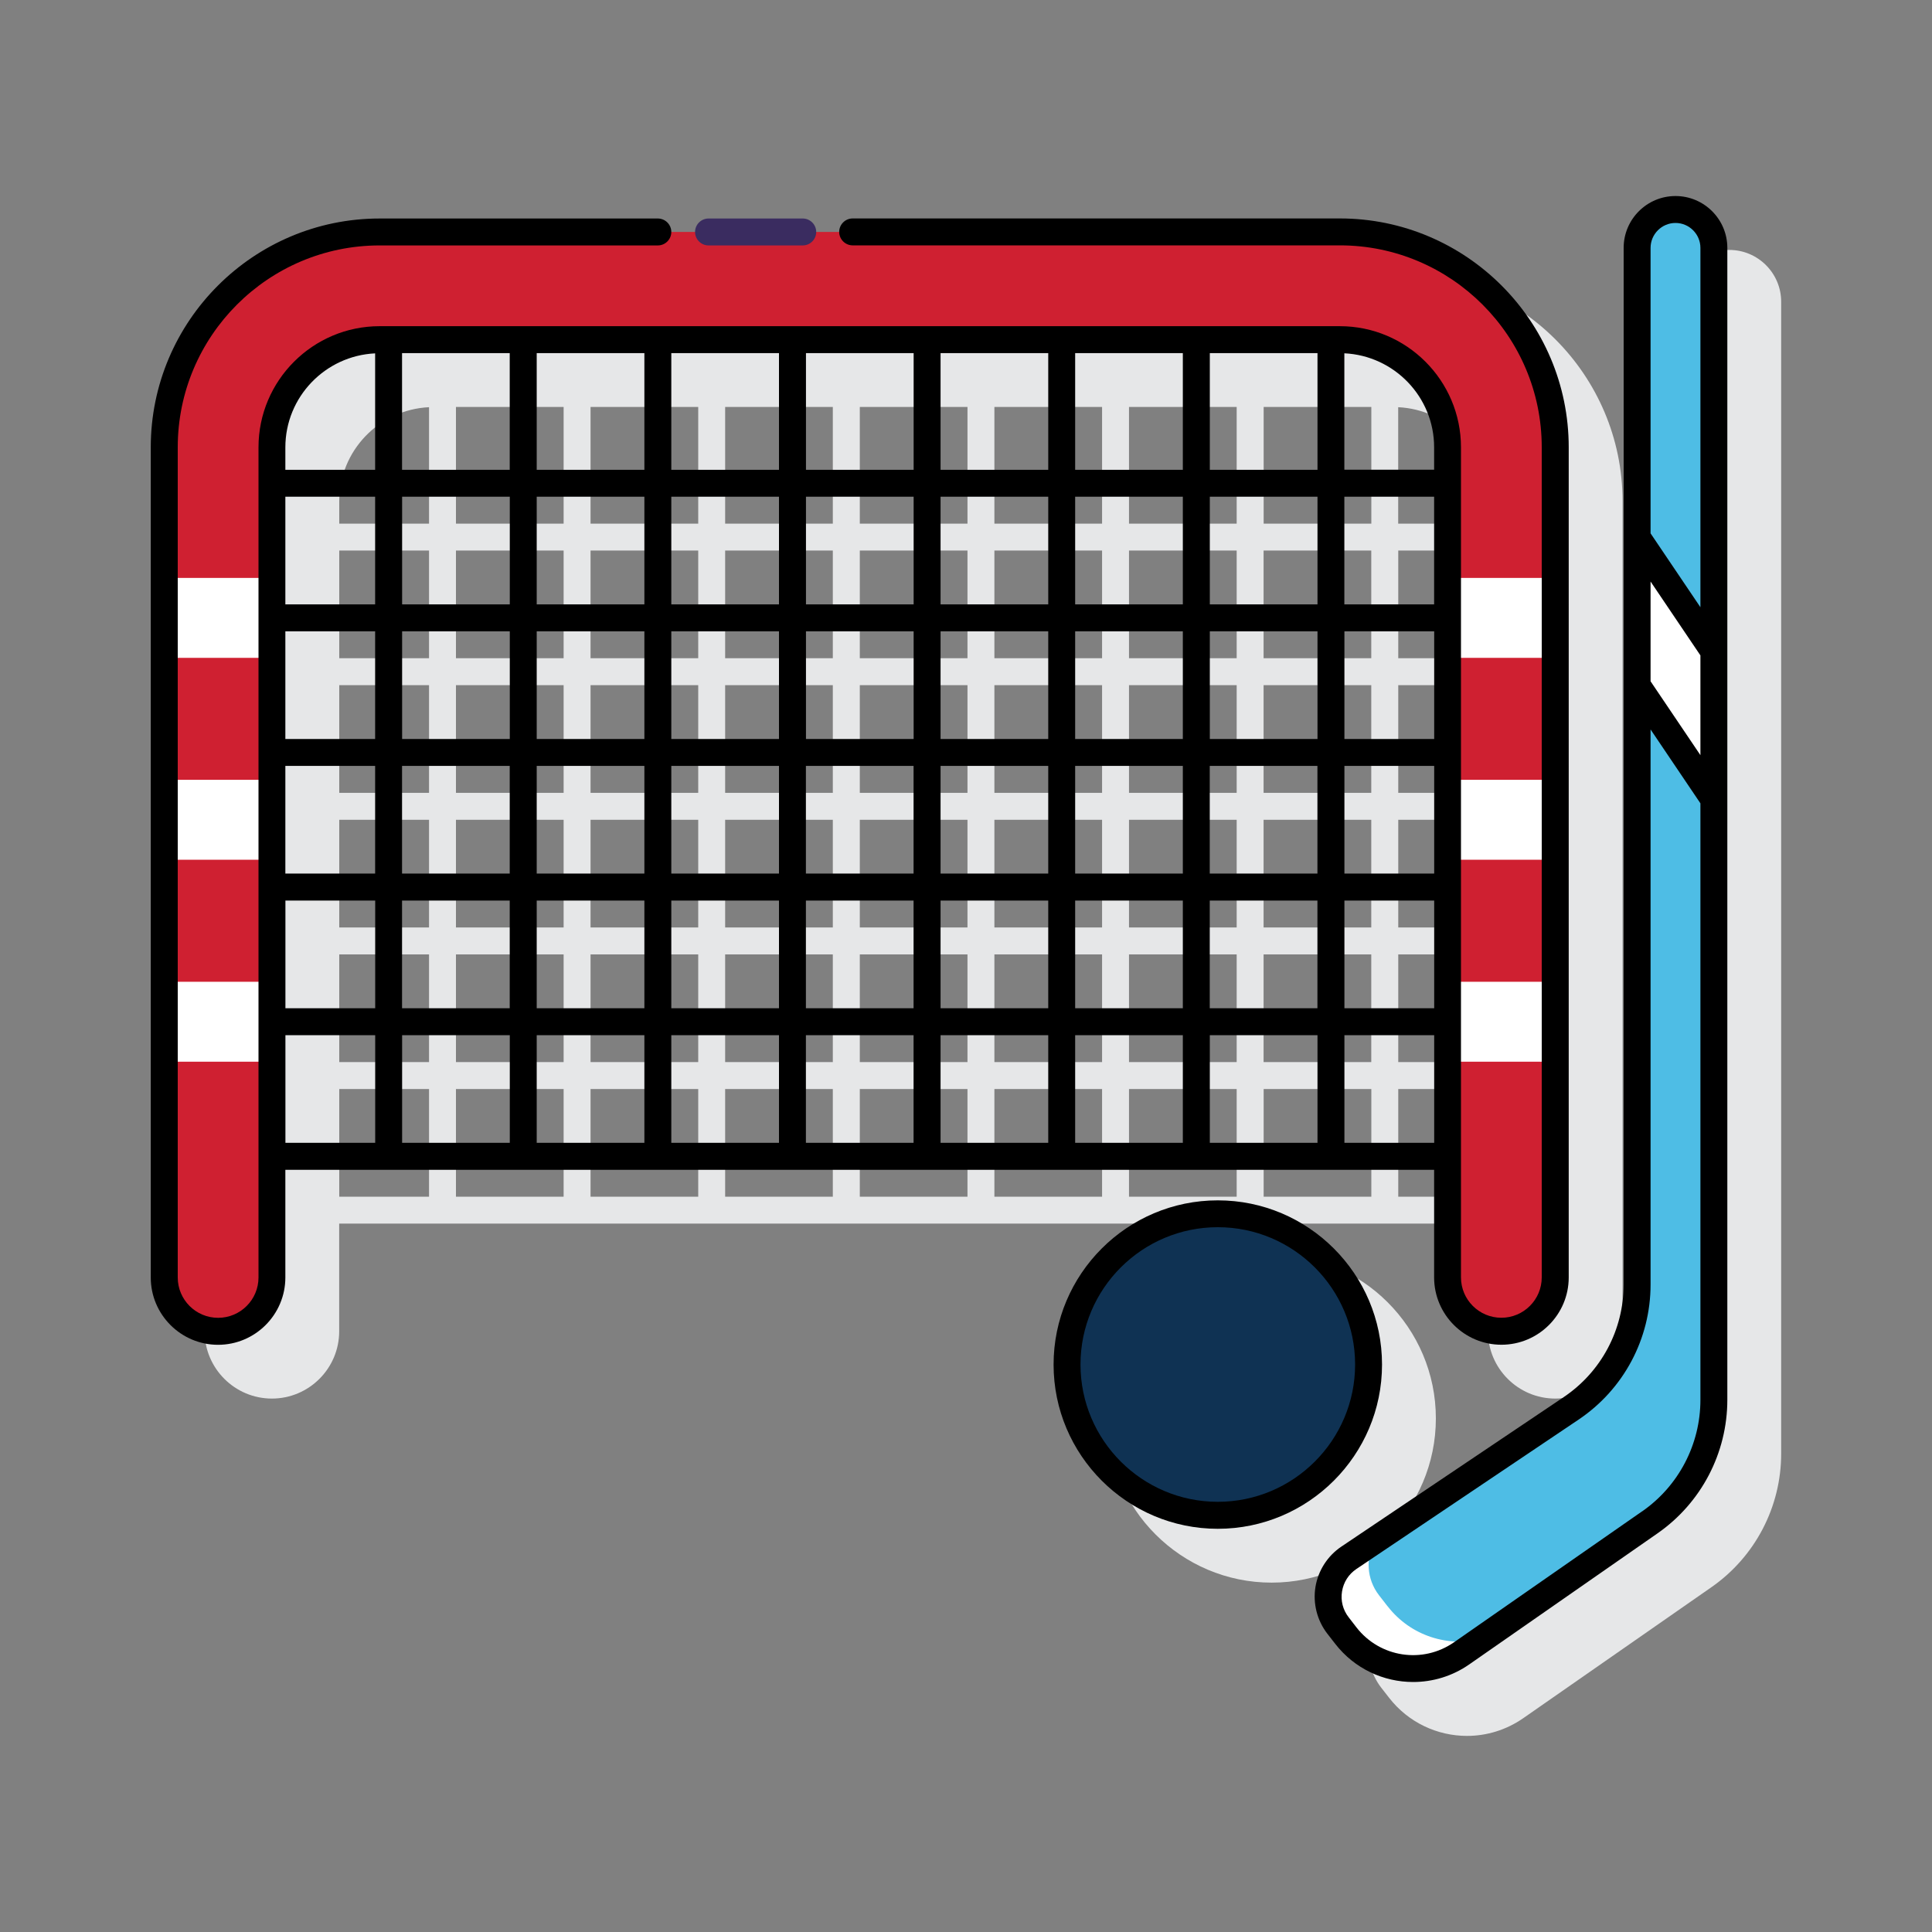 <?xml version="1.0" encoding="UTF-8"?> <svg xmlns="http://www.w3.org/2000/svg" id="Layer_1" viewBox="0 0 300 300"><rect x="0" y="0" width="300" height="300" fill="#808080" stroke="none"/><defs><style>.cls-1,.cls-2,.cls-3,.cls-4,.cls-5,.cls-6,.cls-7{stroke-width:0px;}.cls-2{fill:#4ebde5;}.cls-3{fill:#3a2c60;}.cls-4{fill:#0f3253;}.cls-5{fill:#cf2031;}.cls-6{fill:#fff;}.cls-7{fill:#e6e7e8;}</style></defs><path class="cls-7" d="M231.05,190v16.72c0,5.76,4.69,10.45,10.45,10.45s10.45-4.69,10.45-10.45V77.82c0-19.59-15.94-35.54-35.54-35.54H67.31c-19.59,0-35.54,15.94-35.54,35.54v128.9c0,5.76,4.69,10.45,10.45,10.45s10.45-4.69,10.45-10.45v-16.72h178.37ZM196.21,164.92v-16.72h16.72v16.72h-16.72ZM212.94,169.1v16.72h-16.72v-16.72h16.72ZM175.31,85.49h16.72v16.72h-16.72v-16.72ZM171.13,102.21h-16.72v-16.72h16.72v16.72ZM196.21,85.49h16.72v16.72h-16.72v-16.72ZM217.12,85.49h13.94v16.72h-13.94v-16.72ZM231.05,81.31h-13.94v-18.08c7.74.37,13.94,6.76,13.94,14.6v3.48ZM212.94,81.31h-16.72v-18.12h16.72v18.12ZM192.03,81.31h-16.72v-18.12h16.72v18.12ZM171.13,81.31h-16.72v-18.12h16.72v18.12ZM150.23,81.31h-16.72v-18.12h16.72v18.12ZM129.32,81.31h-16.72v-18.12h16.72v18.12ZM108.42,81.31h-16.72v-18.12h16.72v18.12ZM87.52,81.31h-16.72v-18.12h16.72v18.12ZM66.62,81.31h-13.94v-3.48c0-7.83,6.19-14.23,13.94-14.6v18.08ZM52.68,85.49h13.94v16.72h-13.94v-16.72ZM70.8,85.49h16.72v16.72h-16.72s0-16.72,0-16.72ZM91.7,85.49h16.72v16.72h-16.72v-16.72ZM112.6,85.49h16.72v16.72h-16.72v-16.72ZM133.51,85.49h16.72v16.72h-16.72v-16.72ZM150.23,106.39v16.72h-16.72v-16.72h16.72ZM154.41,106.39h16.72v16.72h-16.72v-16.72ZM175.31,106.39h16.72v16.72h-16.72v-16.72ZM196.21,106.39h16.72v16.72h-16.72v-16.72ZM217.12,106.39h13.94v16.72h-13.94v-16.72ZM52.68,106.39h13.94v16.72h-13.94v-16.72ZM70.8,106.39h16.72v16.72h-16.72s0-16.72,0-16.72ZM91.7,106.39h16.72v16.72h-16.72v-16.72ZM112.6,106.39h16.72v16.72h-16.72v-16.72ZM129.32,127.3v16.72h-16.72v-16.72h16.72ZM133.51,127.3h16.72v16.72h-16.72v-16.72ZM154.41,127.3h16.72v16.72h-16.72v-16.72ZM175.31,127.3h16.72v16.72h-16.72v-16.72ZM196.21,127.3h16.72v16.72h-16.72v-16.72ZM217.12,127.3h13.94v16.72h-13.94v-16.72ZM52.68,127.3h13.94v16.72h-13.94v-16.72ZM70.8,127.3h16.72v16.72h-16.72s0-16.72,0-16.72ZM91.7,127.3h16.72v16.72h-16.72v-16.72ZM108.42,148.2v16.72h-16.72v-16.72h16.72ZM112.6,148.2h16.72v16.72h-16.72v-16.72ZM133.51,148.2h16.72v16.72h-16.72v-16.72ZM154.41,148.2h16.72v16.72h-16.72v-16.72ZM175.31,148.2h16.72v16.72h-16.72v-16.72ZM217.12,148.2h13.94v16.72h-13.94v-16.72ZM52.68,148.2h13.94v16.72h-13.94v-16.72ZM70.8,148.2h16.72v16.72h-16.72s0-16.72,0-16.72ZM87.52,169.1v16.72h-16.72v-16.72h16.72ZM91.7,169.1h16.72v16.72h-16.72v-16.72ZM112.6,169.1h16.72v16.72h-16.72v-16.72ZM133.51,169.1h16.72v16.72h-16.72v-16.72ZM154.41,169.1h16.72v16.72h-16.72v-16.72ZM175.31,169.1h16.72v16.72h-16.72v-16.72ZM217.12,185.82v-16.72h13.94v16.72h-13.94ZM52.68,169.1h13.94v16.72h-13.94v-16.72Z"></path><path class="cls-7" d="M222.96,220.25c0-14.06-11.44-25.5-25.5-25.5s-25.5,11.44-25.5,25.5,11.44,25.5,25.5,25.5,25.5-11.44,25.5-25.5Z"></path><path class="cls-7" d="M268.53,38.81c-4.44,0-8.05,3.61-8.05,8.05v160.96c0,7.03-3.48,13.58-9.32,17.5l-34.52,23.21c-2.14,1.44-3.61,3.73-4.02,6.28-.41,2.55.26,5.18,1.84,7.23l1.23,1.58c3.01,3.88,7.53,5.93,12.1,5.93,3.02,0,6.08-.9,8.74-2.75l29.22-20.34c6.78-4.72,10.83-12.47,10.83-20.74V46.86c0-4.44-3.61-8.05-8.05-8.05Z"></path><path class="cls-5" d="M233.14,206.73c-4.62,0-8.36-3.74-8.36-8.36V69.46c0-9.22-7.5-16.72-16.72-16.72H58.95c-9.22,0-16.72,7.5-16.72,16.72v128.9c0,4.62-3.74,8.36-8.36,8.36s-8.36-3.74-8.36-8.36V69.46c0-18.44,15-33.44,33.44-33.44h149.11c18.44,0,33.44,15,33.44,33.44v128.9c0,4.62-3.74,8.36-8.36,8.36Z"></path><rect class="cls-6" x="224.78" y="89.74" width="16.72" height="12.41"></rect><rect class="cls-6" x="224.78" y="121.09" width="16.72" height="12.41"></rect><rect class="cls-6" x="224.78" y="152.45" width="16.72" height="12.41"></rect><rect class="cls-6" x="25.51" y="89.74" width="16.72" height="12.41"></rect><rect class="cls-6" x="25.51" y="121.09" width="16.72" height="12.41"></rect><rect class="cls-6" x="25.51" y="152.45" width="16.72" height="12.41"></rect><circle class="cls-4" cx="189.1" cy="211.89" r="23.41"></circle><path class="cls-2" d="M208.98,253.98l-1.23-1.58c-2.58-3.33-1.8-8.14,1.69-10.49l34.52-23.21c6.4-4.31,10.25-11.52,10.25-19.23V38.5c0-3.29,2.67-5.96,5.96-5.96h0c3.29,0,5.96,2.67,5.96,5.96v178.87c0,7.58-3.71,14.69-9.93,19.02l-29.21,20.35c-5.78,4.02-13.69,2.81-18-2.75Z"></path><path class="cls-6" d="M215.46,249.42l-1.32-1.7c-1.98-2.55-2.09-5.91-.64-8.54l-4.05,2.73c-3.49,2.35-4.27,7.17-1.69,10.49l1.23,1.58c4.31,5.56,12.22,6.77,18,2.75l3.28-2.28c-5.35,1.4-11.23-.41-14.8-5.03Z"></path><path class="cls-6" d="M266.13,124.09V38.49c0-3.29-2.67-5.96-5.96-5.96s-5.96,2.67-5.96,5.96v67.93l11.92,17.66Z"></path><path class="cls-2" d="M260.17,32.53c-3.29,0-5.96,2.67-5.96,5.96v44.98l11.92,17.66v-62.64c0-3.29-2.67-5.96-5.96-5.96Z"></path><path class="cls-3" d="M110.02,38.11h14.63c1.15,0,2.09-.94,2.09-2.09s-.94-2.09-2.09-2.09h-14.63c-1.15,0-2.09.94-2.09,2.09s.94,2.09,2.09,2.09Z"></path><path class="cls-1" d="M222.69,181.64v16.72c0,5.76,4.69,10.45,10.45,10.45s10.45-4.69,10.45-10.45V69.46c0-19.59-15.94-35.54-35.54-35.54h-75.65c-1.15,0-2.09.94-2.09,2.09s.94,2.09,2.09,2.09h75.65c17.29,0,31.35,14.07,31.35,31.35v128.9c0,3.46-2.81,6.27-6.27,6.27s-6.27-2.81-6.27-6.27V69.46c0-10.37-8.44-18.81-18.81-18.81H58.95c-10.37,0-18.81,8.44-18.81,18.81v128.9c0,3.46-2.81,6.27-6.27,6.27s-6.27-2.81-6.27-6.27V69.46c0-17.29,14.07-31.35,31.35-31.35h43.2c1.15,0,2.09-.94,2.09-2.09s-.94-2.09-2.09-2.09h-43.2c-19.59,0-35.54,15.94-35.54,35.54v128.9c0,5.76,4.69,10.45,10.45,10.45s10.45-4.69,10.45-10.45v-16.72h178.37ZM62.43,54.83h16.72v18.12h-16.72v-18.12ZM204.58,72.95h-16.72v-18.12h16.72v18.12ZM187.85,156.56v-16.72h16.72v16.72h-16.72ZM204.58,160.74v16.72h-16.72v-16.72h16.72ZM141.87,114.75h-16.72v-16.72h16.72v16.72ZM146.05,98.03h16.72v16.72h-16.72v-16.72ZM120.96,114.75h-16.72v-16.72h16.72v16.72ZM120.96,118.93v16.72h-16.72v-16.72h16.72ZM125.14,118.93h16.72v16.72h-16.72v-16.72ZM146.05,118.93h16.72v16.72h-16.72v-16.72ZM166.95,118.93h16.72v16.72h-16.72v-16.72ZM187.85,118.93h16.72v16.72h-16.72v-16.72ZM208.76,118.93h13.94v16.72h-13.94v-16.72ZM208.76,114.75v-16.72h13.94v16.72h-13.94ZM204.58,114.75h-16.72v-16.72h16.72v16.72ZM183.67,114.75h-16.72v-16.72h16.72v16.72ZM166.95,93.85v-16.72h16.72v16.72h-16.72ZM162.77,93.85h-16.72v-16.72h16.72v16.72ZM141.87,93.85h-16.72v-16.72h16.72v16.72ZM120.96,93.85h-16.72v-16.72h16.72v16.72ZM100.06,93.85h-16.72v-16.72h16.72v16.72ZM100.06,98.03v16.72h-16.72v-16.72h16.72ZM79.16,114.75h-16.72v-16.72h16.72v16.72ZM58.25,114.75h-13.94v-16.72h13.94v16.72ZM58.25,118.93v16.72h-13.94v-16.72h13.94ZM62.43,118.93h16.72v16.72h-16.72v-16.72ZM83.34,118.93h16.72v16.72h-16.72v-16.72ZM100.06,139.84v16.72h-16.72v-16.72h16.72ZM104.24,139.84h16.72v16.72h-16.72v-16.72ZM125.14,139.84h16.72v16.72h-16.72v-16.72ZM146.05,139.84h16.72v16.72h-16.72v-16.72ZM166.95,139.84h16.72v16.72h-16.72v-16.72ZM208.76,139.84h13.94v16.72h-13.94v-16.72ZM222.69,93.85h-13.94v-16.72h13.94v16.72ZM204.58,93.85h-16.72v-16.72h16.72v16.72ZM183.67,72.95h-16.72v-18.12h16.72v18.12ZM162.77,72.95h-16.72v-18.12h16.72v18.12ZM141.87,72.95h-16.72v-18.12h16.72v18.12ZM120.96,72.95h-16.72v-18.12h16.72v18.12ZM100.06,72.95h-16.72v-18.12h16.72v18.12ZM79.16,77.13v16.72h-16.72v-16.72h16.72ZM58.25,93.85h-13.94v-16.72h13.94v16.72ZM44.32,139.84h13.94v16.72h-13.94s0-16.72,0-16.72ZM62.43,139.84h16.72v16.72h-16.72v-16.72ZM79.16,160.74v16.72h-16.72v-16.72h16.72ZM83.34,160.74h16.72v16.72h-16.72v-16.72ZM104.24,160.74h16.72v16.72h-16.72v-16.72ZM125.14,160.74h16.72v16.72h-16.72v-16.72ZM146.05,160.74h16.72v16.72h-16.72v-16.72ZM166.95,160.74h16.72v16.72h-16.72v-16.72ZM208.76,177.46v-16.72h13.94v16.72h-13.94ZM222.69,69.46v3.48h-13.94v-18.08c7.74.37,13.94,6.76,13.94,14.6ZM58.25,54.87v18.08h-13.94v-3.48c0-7.83,6.19-14.23,13.94-14.6ZM44.32,160.74h13.94v16.72h-13.94s0-16.72,0-16.72Z"></path><path class="cls-1" d="M214.6,211.89c0-14.06-11.44-25.5-25.5-25.5s-25.5,11.44-25.5,25.5,11.44,25.5,25.5,25.5,25.5-11.44,25.5-25.5ZM189.1,233.2c-11.76,0-21.32-9.56-21.32-21.32s9.56-21.32,21.32-21.32,21.32,9.56,21.32,21.32-9.56,21.32-21.32,21.32Z"></path><path class="cls-1" d="M260.17,30.44c-4.44,0-8.05,3.61-8.05,8.05v160.96c0,7.04-3.48,13.58-9.32,17.5l-34.52,23.21c-2.14,1.44-3.61,3.73-4.02,6.28s.26,5.18,1.84,7.23l1.23,1.58h0c3.01,3.88,7.53,5.93,12.1,5.93,3.02,0,6.08-.89,8.74-2.75l29.22-20.34c6.78-4.72,10.83-12.47,10.83-20.74V38.49c0-4.44-3.61-8.05-8.05-8.05ZM256.3,90.3l7.74,11.47v15.49l-7.74-11.47v-15.49ZM260.17,34.62c2.13,0,3.87,1.74,3.87,3.87v55.8l-7.74-11.47v-44.33c0-2.13,1.74-3.87,3.87-3.87ZM255,234.67l-29.22,20.34c-4.87,3.39-11.52,2.37-15.15-2.31l-1.22-1.58c-.89-1.15-1.25-2.57-1.02-4s1.02-2.67,2.22-3.48l34.52-23.21c6.99-4.7,11.17-12.54,11.17-20.97v-86.19l7.74,11.47v92.63c0,6.9-3.38,13.37-9.04,17.31Z"></path></svg> 